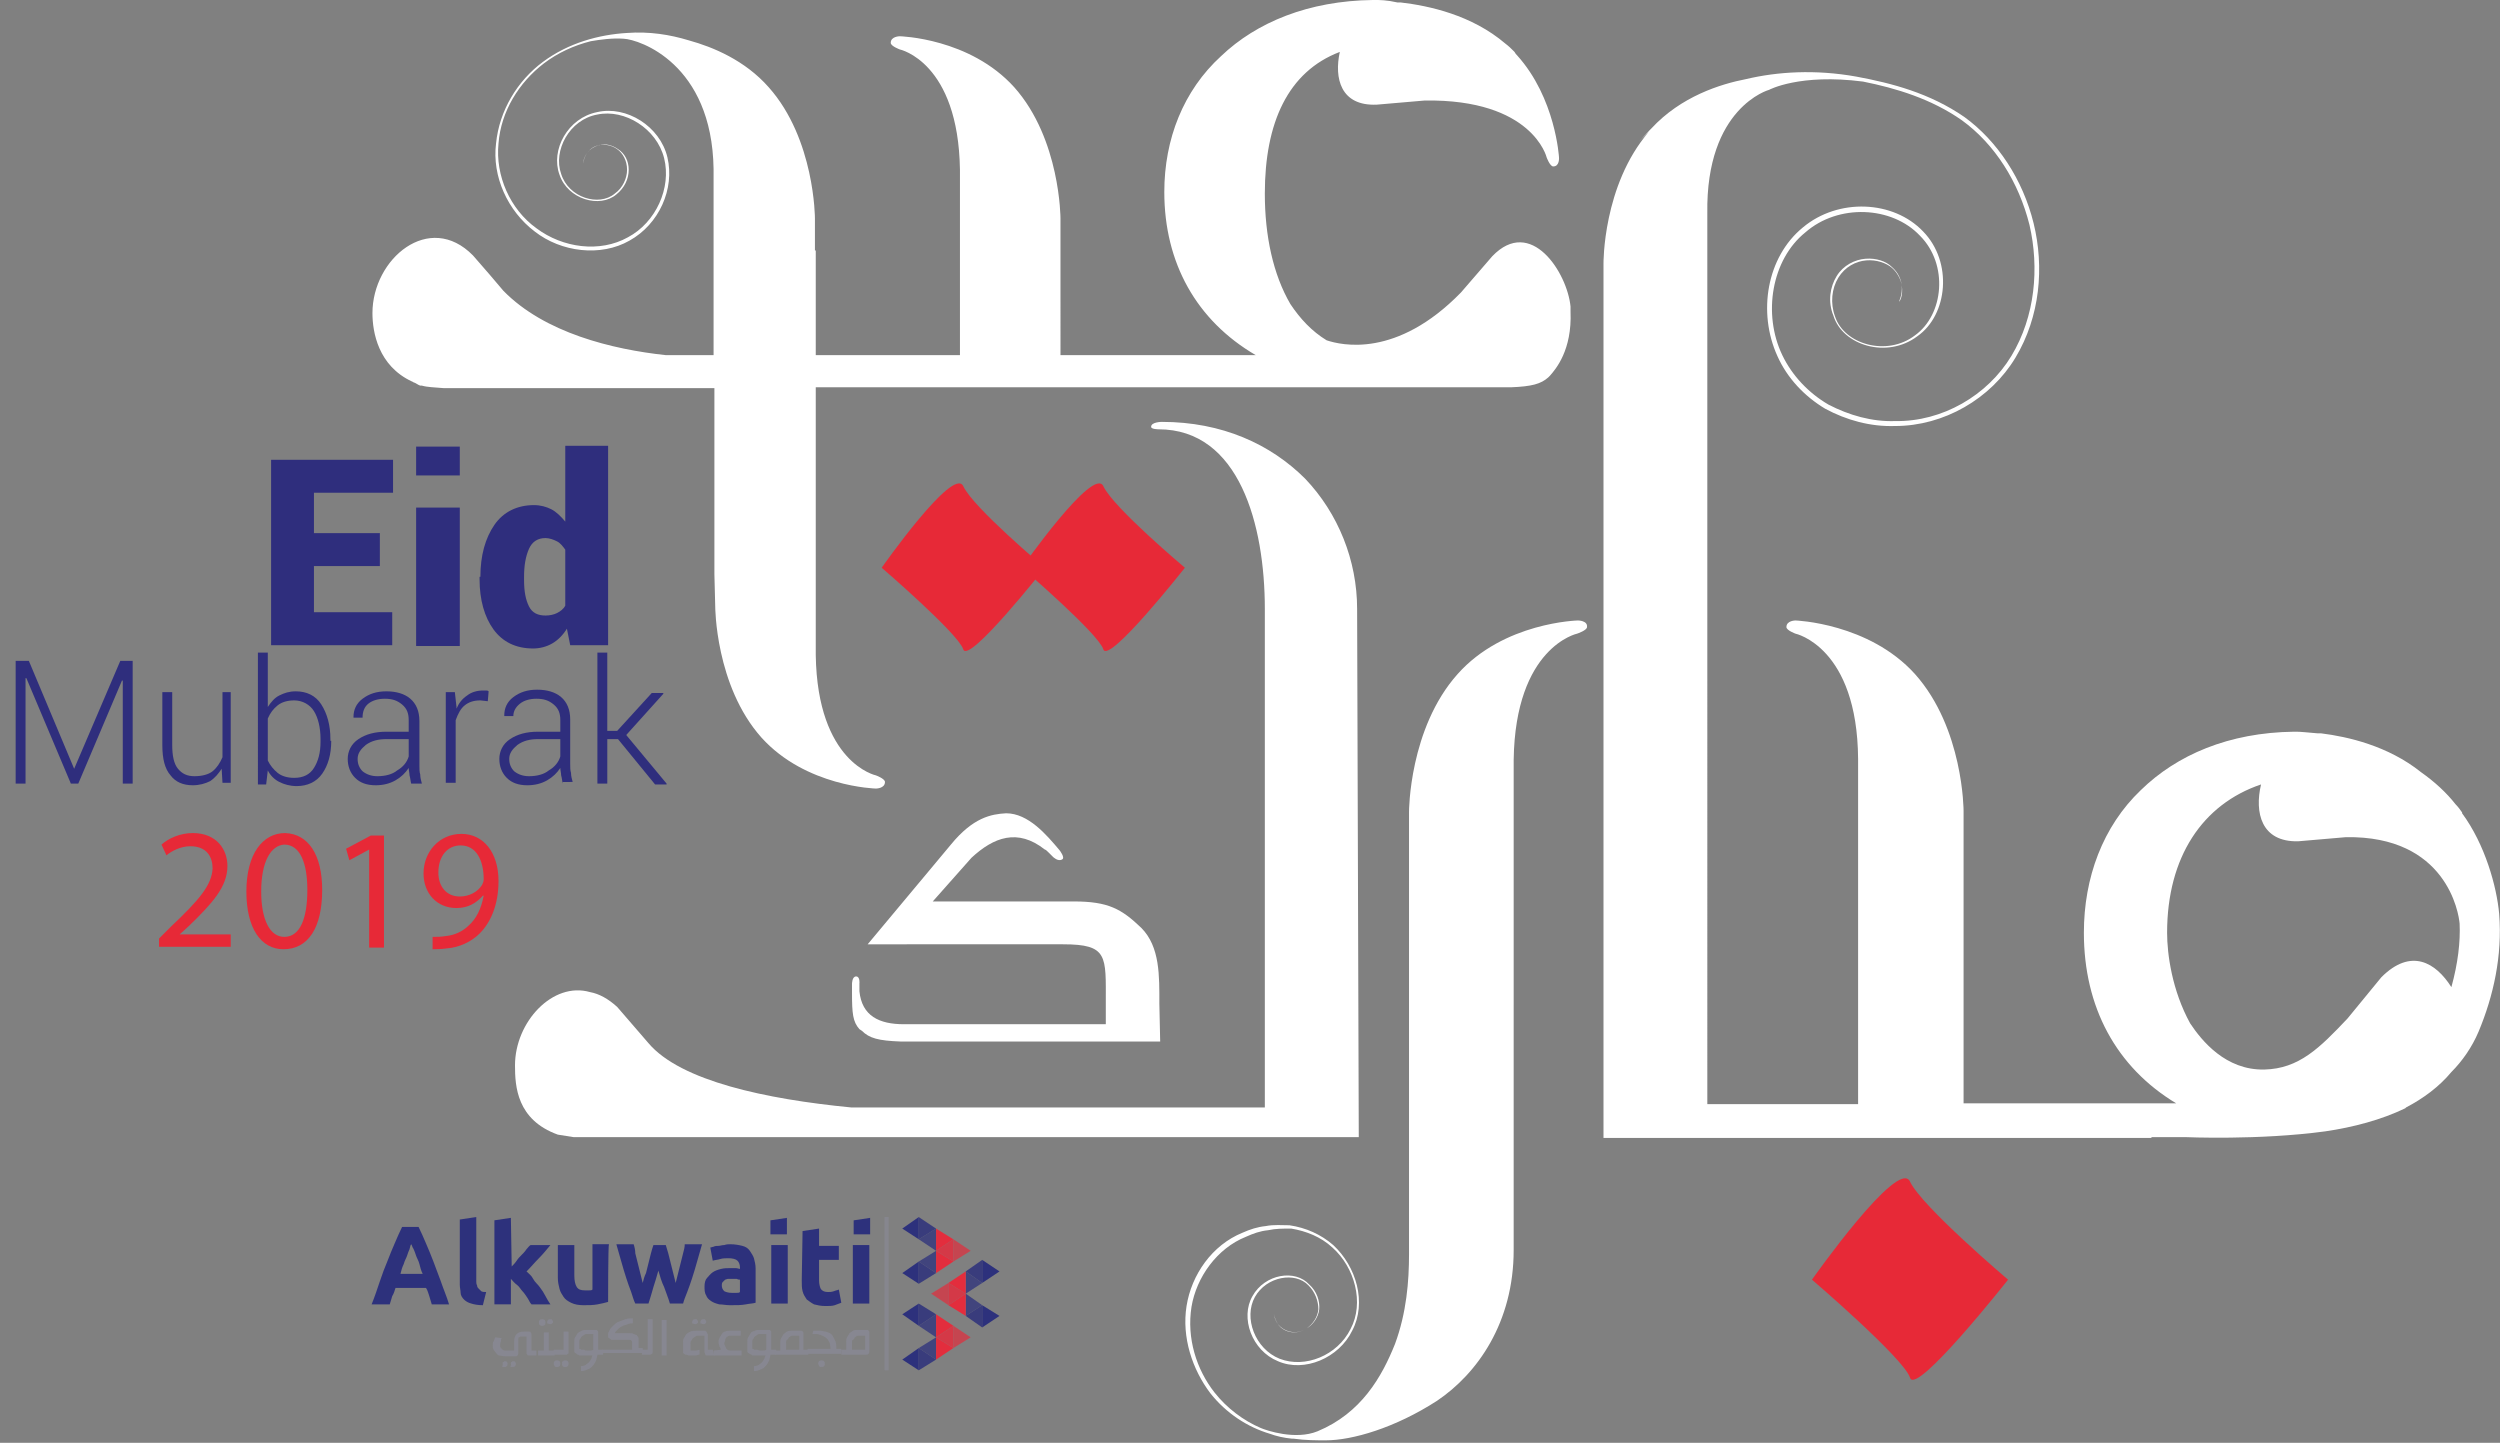 <?xml version="1.0" encoding="UTF-8"?> <!-- Generator: Adobe Illustrator 23.0.3, SVG Export Plug-In . SVG Version: 6.00 Build 0) --> <svg xmlns="http://www.w3.org/2000/svg" xmlns:xlink="http://www.w3.org/1999/xlink" id="Layer_1" x="0px" y="0px" viewBox="0 0 303.4 175.1" style="enable-background:new 0 0 303.4 175.1;" xml:space="preserve"><rect x="0" y="0" width="303.4" height="175.1" fill="#808080" stroke="none"/> <style type="text/css"> .st0{fill:#FFFFFF;} .st1{fill:#2F2E7D;} .st2{fill:#E72937;} .st3{opacity:0.85;fill:none;stroke:#878791;stroke-width:0.5;stroke-miterlimit:10;enable-background:new ;} .st4{opacity:0.7;fill:#E32D3D;enable-background:new ;} .st5{opacity:0.85;fill:#E32D3D;enable-background:new ;} .st6{opacity:0.75;fill:#2D317C;enable-background:new ;} .st7{fill:#2D317C;} .st8{fill:#E32D3D;} .st9{opacity:0.85;fill:#2D317C;enable-background:new ;} .st10{fill:#878791;} </style> <path class="st2" d="M243.7,155.3c0,0-11.2,14.2-11.9,11.9c-0.7-2.3-11.9-11.9-11.9-11.9s10.5-14.9,11.9-11.9 C233.2,146.4,243.7,155.3,243.7,155.3z"></path> <path class="st2" d="M143.8,68.9c0,0-9.3,11.8-9.9,9.9c-0.6-1.9-9.9-9.9-9.9-9.9s8.7-12.4,9.9-9.9C135.1,61.6,143.8,68.9,143.8,68.9 z"></path> <path class="st2" d="M126.8,68.9c0,0-9.3,11.8-9.9,9.9c-0.6-1.9-9.9-9.9-9.9-9.9s8.7-12.4,9.9-9.9C118.1,61.6,126.8,68.9,126.8,68.9 z"></path> <g> <g> <path class="st0" d="M86.7,69.7L86.7,69.7l0.1,3.9c0,0,0,9.6,5.6,15.9c5.4,6,13.9,6.2,13.9,6.2s1.1,0,1.1-0.8 c0-0.4-1.1-0.8-1.1-0.8s-7.1-1.5-7.3-14.6V63.1v-1V47h3h19.2h5.6h9.6h14.2h28.2h4.6c2.5-0.1,3.6-0.4,4.5-1.2l0.2-0.2 c0.7-0.8,2.7-3.1,2.5-7.8c0-0.2,0-0.4,0-0.6c0,0,0,0,0,0l0,0c-0.4-4.1-4.8-11-9.5-6.1l-3.8,4.4c-7.8,8-14.5,6.4-16.3,5.8 c-1.8-1.1-3.2-2.6-4.4-4.4c-2.1-3.6-3.1-8.3-3.1-13.4c0-8.6,2.8-14.8,9.1-17.2c-0.7,3.2,0.1,6.6,4.5,6.4l5.8-0.5 c13.1-0.2,14.8,6.9,14.8,6.9s0.4,1.1,0.8,1.1c0.8,0,0.7-1.1,0.7-1.1s-0.4-7.2-5.1-12.4c-0.1-0.1-0.2-0.2-0.3-0.4c0,0,0,0,0,0 c0,0,0,0-0.1-0.1c0,0,0,0,0,0c-0.3-0.3-0.6-0.6-1-0.9c-4.1-3.5-9.3-4.6-12.7-5c-0.1,0-0.3,0-0.4,0C168.3,0,167.4,0,166.9,0 c0,0,0,0,0,0c0,0,0,0,0,0c-0.2,0-0.3,0-0.3,0v0c-7.8,0.1-14.1,2.7-18.4,6.8c-4.6,4.2-6.9,10.1-6.9,16.5c0,8.6,3.9,15.6,11.1,19.8 h-1.8h-21.9V29.6c0,0,0,0,0-0.1v-3c0,0,0-9.6-5.6-15.9c-5.4-6-13.9-6.2-13.9-6.2s-1.1,0-1.1,0.8c0,0.4,1.1,0.8,1.1,0.8 s7.1,1.5,7.3,14.6V38c0,0,0,0.1,0,0.1v5h-14.5v0l-3,0V30.4h-0.1v-3.9c0,0,0-9.6-5.6-15.9c-2.9-3.3-6.8-4.9-9.7-5.7 c-2.3-0.7-4.8-1.1-7.5-0.9C72.7,4.2,69,5.2,65.9,7.5c-3.1,2.3-5.3,5.9-5.7,9.9c-0.5,4,1.4,8.2,4.7,10.7c3.2,2.5,8,3.1,11.5,1.1 c3.6-2,5.5-6.3,4.6-10.1c-0.9-3.8-5-6.3-8.5-5.5c-3.6,0.7-5.7,4.6-4.6,7.6c1,3,4.9,4.1,6.9,2.4c1-0.8,1.5-1.9,1.5-3 c0-1.1-0.5-2-1.3-2.5c-0.7-0.5-1.6-0.7-2.2-0.5c-0.7,0.1-1.2,0.5-1.5,0.9c-0.6,0.8-0.5,1.4-0.5,1.3c0,0,0-0.6,0.5-1.3 c0.3-0.4,0.8-0.7,1.4-0.9c0.7-0.1,1.5,0,2.2,0.5c0.7,0.5,1.2,1.4,1.2,2.5c0,1-0.5,2.2-1.5,2.9c-1.9,1.6-5.6,0.5-6.5-2.4 c-1-2.8,1-6.6,4.4-7.2c3.3-0.7,7.2,1.7,8.1,5.3c0.9,3.6-1,7.8-4.4,9.6c-3.4,1.9-7.9,1.3-11.1-1.1c-3.2-2.3-5-6.4-4.6-10.3 c0.3-3.9,2.5-7.4,5.5-9.7c1.7-1.3,3.7-2.2,5.7-2.7c1.2-0.2,2.6-0.4,4-0.3c1.9,0.1,10.7,3,10.9,15.8V37v1v5.1l-5.8,0 c-6.5-0.7-14.7-2.7-19.7-7.8l-1.7-2L57.4,31c-5.3-5.4-12.2,0.4-12.2,7c0,2.3,0.7,6.4,4.8,8.3c0.1,0,0.1,0.1,0.2,0.1 c0.3,0.1,0.5,0.3,0.8,0.4c0,0,0.1,0,0.2,0c0.7,0.2,1.5,0.2,2.6,0.3h32.9V69.7z"></path> <path class="st0" d="M164.7,73.9c0-5.9-2.3-11.6-6.3-15.8c-4.2-4.2-10.1-6.9-17.4-6.9c0,0-1.3,0-1.3,0.6c0,0.3,0.9,0.3,0.9,0.3 c9.8,0,12.9,11.6,12.9,21.8v60.5h-50.2c-10.3-1-20.7-3.2-24.6-7.8l-3.8-4.4c-1.1-1-2.2-1.6-3.3-1.8c-4.5-1.3-9.1,3.6-9.1,8.9 c0,2.5,0.2,6.6,5.2,8.4l1.9,0.3l4.8,0c0.2,0,0.3,0,0.5,0h90L164.7,73.9z"></path> <path class="st0" d="M191.5,75.3c0,0-9,0.2-14.6,6.5c-5.9,6.6-5.9,16.7-5.9,16.7v53.7c0,3.3-0.3,7.1-1.7,10.9 c-1.6,4-4.1,8.4-9.4,10.6c-2.7,1.1-6.2-0.1-6.9-0.4c-2.1-0.9-4.1-2.4-5.6-4.3c-2.2-2.8-3.4-6.6-2.8-10.4c0.6-3.6,3.1-7.1,6.6-8.5 c0.9-0.4,1.7-0.7,2.7-0.8c0.9-0.2,1.8-0.2,2.8-0.2c1.8,0.3,3.6,1,5,2.3c2.7,2.4,3.9,6.7,2.2,9.9c-1.6,3.2-5.5,4.8-8.6,3.6 c-3-1.2-4.4-5-3-7.5c1.4-2.5,4.9-3.1,6.5-1.4c0.8,0.8,1.2,1.9,1.2,2.9c-0.1,1-0.7,1.8-1.4,2.3c-1.5,1-3,0.3-3.5-0.5 c-0.5-0.7-0.5-1.3-0.5-1.3c0,0,0,0.5,0.5,1.3c0.5,0.7,2,1.5,3.5,0.5c0.7-0.4,1.4-1.3,1.5-2.3c0.1-1-0.3-2.2-1.2-3 c-1.7-1.9-5.4-1.3-6.9,1.4c-1.5,2.6-0.1,6.6,3.1,7.9c3.2,1.4,7.4-0.4,9-3.7c1.8-3.4,0.5-7.8-2.3-10.4c-1.5-1.3-3.3-2.1-5.3-2.4 c-0.9,0-1.9-0.1-2.9,0.1c-1,0.1-1.9,0.4-2.8,0.8c-3.7,1.5-6.2,5.1-6.8,8.9c-0.6,3.8,0.7,7.7,2.9,10.6c1.9,2.4,4.5,4.1,7.2,4.9 c0.8,0.3,1.7,0.5,2.7,0.6c0.1,0,0.1,0,0.2,0c1.4,0.2,2.8,0.2,3.9,0.2c3.2,0,8.4-1.5,13.5-4.8c4.9-3.3,9.3-9.5,9.3-18.3V92.2 c0.2-13.7,7.7-15.3,7.7-15.3s1.2-0.4,1.2-0.8C192.7,75.3,191.5,75.3,191.5,75.3z"></path> <path class="st0" d="M103.9,118.5c-0.5,0-0.5,0.9-0.5,0.9v1.1c0,2.5,0.1,3.5,0.9,4.4l0.3,0.2c0.9,0.9,2,1.2,4.7,1.3h31.5l-0.1-4.6 c0-3.3,0.1-6.9-2.2-9.2c-2.4-2.3-4-3.2-8.2-3.2h-17.1l4.7-5.3c2.7-2.5,5.6-3.6,8.9-1c0.1,0,0.3,0.2,0.5,0.4l0.5,0.5 c0,0,0.6,0.6,1.1,0.3c0.4-0.2-0.3-1.1-0.3-1.1c-1.6-1.9-3.8-4.5-6.5-4.5c-1.8,0.1-4,0.5-6.7,3.8l-10.1,12.1H129 c5.5,0,5.2,1.4,5.2,7.1v2.6h-24.5c-3,0-5.1-1-5.4-4v-1C104.3,119.4,104.4,118.5,103.9,118.5z"></path> <path class="st0" d="M303.3,110.9c-0.3-3.3-1.7-8.4-4.5-12.2c0,0,0,0,0-0.1c-0.2-0.3-0.5-0.7-0.8-1l0,0c-1.1-1.4-2.5-2.7-4.2-3.9 l0,0c-4-3.2-8.9-4.3-12.1-4.7c-0.1,0-0.3,0-0.4,0c-1.2-0.1-2.1-0.2-2.6-0.2c0,0,0,0,0,0c0,0,0,0,0,0c-0.2,0-0.3,0-0.3,0v0 c-7.9,0.1-14.2,2.8-18.6,7.1c-4.6,4.4-6.9,10.6-6.9,17.3c0,9,3.9,16.3,11.2,20.7h-25.8v-11.5c0-0.1,0-0.1,0-0.1V98.4 c0,0,0-10-5.9-16.6c-5.6-6.2-14.5-6.5-14.5-6.5s-1.1,0-1.1,0.8c0,0.4,1.1,0.8,1.1,0.8s7.5,1.6,7.6,15.2v36.5c0,0.1,0,0.2,0,0.3 v5.1H217h-1.6h-8.2v-3.8V33.8v-7.9c-0.2-12.9,7.5-15,7.5-15s3.7-2,11.4-1c4,0.8,8.3,2.1,12,4.7c4,2.9,6.9,7.5,8.2,12.7 c1.2,5.2,0.7,11.1-2.2,15.9c-2.9,4.8-8.4,8-14.1,7.9c-2.8,0.1-5.6-0.7-8.1-2c-2.4-1.4-4.4-3.5-5.6-6c-2.4-5-1.3-11.6,2.8-14.9 c4-3.5,10.5-3.2,13.9,0.4c3.5,3.5,2.9,9.6-0.6,12.1c-3.4,2.6-8.6,1.1-9.7-2.3c-0.6-1.6-0.4-3.4,0.4-4.7c0.8-1.3,2.1-2,3.4-2.1 c1.2-0.1,2.4,0.3,3.1,0.9c0.7,0.6,1.1,1.5,1.2,2.1c0.2,1.4-0.3,2-0.3,2c-0.1,0,0.4-0.7,0.3-2c-0.1-0.7-0.4-1.5-1.2-2.2 c-0.7-0.7-1.9-1.1-3.2-1c-1.3,0.1-2.7,0.8-3.5,2.1c-0.8,1.3-1.1,3.1-0.4,4.8c1.1,3.6,6.5,5.3,10.2,2.5c3.7-2.6,4.3-9,0.7-12.7 c-3.6-3.8-10.3-4.1-14.6-0.5c-4.4,3.6-5.5,10.3-3.1,15.6c1.2,2.7,3.3,4.9,5.8,6.4c2.6,1.4,5.5,2.2,8.5,2.1 c5.9,0,11.6-3.3,14.6-8.3c3-5,3.5-11,2.2-16.3c-1.3-5.3-4.4-10-8.4-12.9c-4.2-2.9-8.8-4.1-13.1-4.9c-5-0.9-9.6-0.6-13.4,0.3 c-3.1,0.6-7.9,2.1-11.5,6c0,0-0.1,0.1-0.1,0.1c0,0,0,0-0.1,0.1c-0.9,1-1.4,1.5-1.4,1.5s0.5-0.5,1.3-1.3c-5.6,6.5-5.5,16-5.5,16 v50.4v48v7.7h20.8h1.6h44.1v-0.1h4.1c0,0,8.9,0.4,17-0.7c3.4-0.5,6.8-1.4,9.7-2.8l0,0c0,0,0,0,0.1-0.1c2.1-1.1,4-2.5,5.5-4.3 c1.3-1.3,2.5-3,3.3-4.9C302.6,120.9,303.7,116,303.3,110.9z M297.5,119.8c-1.9-3-4.9-4.8-8.5-1.2l-4.1,5 c-3.4,3.6-5.9,6.1-10.1,6.2c-4.7,0.1-7.6-3.5-9-5.6c-2.2-4-2.8-8.4-2.8-11c0-9.2,4.3-15.6,11.4-18c-0.8,3.4,0,7,4.5,6.9l5.8-0.5 c12.2-0.2,13.7,9.2,13.8,10.5C298.6,114.3,298.3,116.9,297.5,119.8z"></path> </g> </g> <g> <g> <g> <path class="st1" d="M9,93.3L9,93.3l5.6-13.1h1.5v14.9h-1.2V82.6l-0.1,0L9.5,95.1H8.6L3.2,82.3l-0.1,0v12.8H1.9V80.2h1.6L9,93.3z "></path> <path class="st1" d="M26.9,93.3c-0.4,0.6-0.8,1.1-1.4,1.5c-0.6,0.3-1.3,0.5-2.1,0.5c-1.2,0-2.1-0.4-2.7-1.2c-0.7-0.8-1-2-1-3.7 v-6.4h1.2v6.4c0,1.3,0.2,2.3,0.7,2.9c0.5,0.6,1.1,0.9,2,0.9c0.9,0,1.7-0.2,2.2-0.6c0.5-0.4,0.9-1,1.2-1.7v-7.9H28v11H27 L26.9,93.3z"></path> <path class="st1" d="M40.2,89.9c0,1.7-0.4,3-1.1,4c-0.7,1-1.8,1.5-3.1,1.5c-0.8,0-1.5-0.2-2.1-0.5s-1.1-0.8-1.4-1.4l-0.2,1.7h-1 V79.2h1.2v6.6c0.4-0.6,0.8-1.1,1.4-1.4c0.6-0.3,1.2-0.5,2-0.5c1.3,0,2.4,0.5,3.1,1.6c0.7,1.1,1.1,2.5,1.1,4.2V89.9z M38.9,89.7 c0-1.4-0.3-2.6-0.8-3.4s-1.4-1.3-2.4-1.3c-0.8,0-1.5,0.2-2,0.6c-0.5,0.4-0.9,0.9-1.2,1.6v5.1c0.3,0.6,0.7,1.1,1.2,1.5 c0.5,0.4,1.2,0.6,2,0.6c1.1,0,1.9-0.4,2.4-1.2c0.5-0.8,0.8-1.8,0.8-3.2V89.7z"></path> <path class="st1" d="M49.9,95.1c-0.1-0.4-0.1-0.7-0.2-1c0-0.3-0.1-0.6-0.1-0.9c-0.4,0.6-0.9,1.1-1.6,1.5 c-0.7,0.4-1.5,0.6-2.4,0.6c-1.1,0-1.9-0.3-2.5-0.9c-0.6-0.6-0.9-1.4-0.9-2.3s0.4-1.8,1.3-2.4c0.9-0.6,2-0.9,3.4-0.9h2.7v-1.4 c0-0.8-0.2-1.4-0.8-1.9s-1.2-0.7-2.1-0.7c-0.8,0-1.5,0.2-2,0.6S44,86.4,44,87.1h-1.1l0-0.1c0-0.8,0.3-1.6,1.1-2.2 c0.8-0.6,1.7-0.9,2.9-0.9s2.2,0.3,2.9,0.9s1.1,1.5,1.1,2.7v5.4c0,0.4,0,0.8,0.1,1.1c0,0.4,0.1,0.7,0.2,1.1H49.9z M45.8,94.2 c0.9,0,1.8-0.2,2.4-0.7c0.7-0.4,1.2-1,1.4-1.7v-2.1h-2.7c-1,0-1.8,0.2-2.5,0.7c-0.6,0.5-1,1-1,1.7c0,0.6,0.2,1.1,0.6,1.5 C44.5,94,45.1,94.2,45.8,94.2z"></path> <path class="st1" d="M59.2,85.1l-0.9-0.1c-0.8,0-1.4,0.2-1.9,0.6c-0.5,0.4-0.8,1-1.1,1.8v7.6h-1.2v-11h1.1l0.2,1.8V86 c0.3-0.7,0.7-1.2,1.3-1.6c0.5-0.4,1.2-0.6,1.9-0.6c0.1,0,0.3,0,0.4,0c0.1,0,0.2,0,0.3,0.1L59.2,85.1z"></path> <path class="st1" d="M68.3,95.1c-0.1-0.4-0.1-0.7-0.2-1c0-0.3-0.1-0.6-0.1-0.9c-0.4,0.6-0.9,1.1-1.6,1.5 c-0.7,0.4-1.5,0.6-2.4,0.6c-1.1,0-1.9-0.3-2.5-0.9c-0.6-0.6-0.9-1.4-0.9-2.3s0.4-1.8,1.3-2.4c0.9-0.6,2-0.9,3.4-0.9H68v-1.4 c0-0.8-0.2-1.4-0.8-1.9s-1.2-0.7-2.1-0.7c-0.8,0-1.5,0.2-2,0.6s-0.8,0.9-0.8,1.5h-1.1l0-0.1c0-0.8,0.3-1.6,1.1-2.2 c0.8-0.6,1.7-0.9,2.9-0.9s2.2,0.3,2.9,0.9s1.1,1.5,1.1,2.7v5.4c0,0.4,0,0.8,0.1,1.1c0,0.4,0.1,0.7,0.2,1.1H68.3z M64.2,94.2 c0.9,0,1.8-0.2,2.4-0.7c0.7-0.4,1.2-1,1.4-1.7v-2.1h-2.7c-1,0-1.8,0.2-2.5,0.7c-0.6,0.5-1,1-1,1.7c0,0.6,0.2,1.1,0.6,1.5 C62.9,94,63.5,94.2,64.2,94.2z"></path> <path class="st1" d="M75,89.7h-1.3v5.4h-1.2V79.2h1.2v9.5h1.2l4.2-4.6h1.4l0,0.1l-4.5,5l4.9,5.9l0,0.1h-1.4L75,89.7z"></path> </g> <g> <path class="st2" d="M19.3,115v-1.1l1.4-1.4c3.5-3.3,5-5.1,5.1-7.1c0-1.4-0.7-2.7-2.7-2.7c-1.2,0-2.3,0.6-2.9,1.1l-0.6-1.3 c0.9-0.8,2.3-1.4,3.8-1.4c2.9,0,4.2,2,4.2,4c0,2.5-1.8,4.5-4.7,7.3l-1.1,1v0H28v1.5H19.3z"></path> <path class="st2" d="M39.1,108c0,4.6-1.7,7.2-4.7,7.2c-2.7,0-4.5-2.5-4.5-7c0-4.6,2-7.1,4.7-7.1C37.4,101.2,39.1,103.7,39.1,108z M31.7,108.2c0,3.5,1.1,5.5,2.8,5.5c1.9,0,2.8-2.2,2.8-5.7c0-3.3-0.9-5.5-2.8-5.5C32.9,102.6,31.7,104.5,31.7,108.2z"></path> <path class="st2" d="M44.8,103.1L44.8,103.1l-2.4,1.3L42,103l3-1.6h1.6V115h-1.8V103.1z"></path> <path class="st2" d="M52.6,113.7c0.4,0,0.9,0,1.5-0.1c1.1-0.1,2.1-0.6,2.8-1.3c0.9-0.8,1.5-2,1.8-3.6h-0.1 c-0.8,0.9-1.8,1.5-3.2,1.5c-2.4,0-4-1.8-4-4.2c0-2.6,1.9-4.8,4.6-4.8s4.5,2.3,4.5,5.7c0,3-1,5.1-2.3,6.4c-1,1-2.5,1.7-4,1.8 c-0.7,0.1-1.3,0.1-1.7,0.1V113.7z M53.2,105.9c0,1.7,1,2.9,2.6,2.9c1.2,0,2.2-0.6,2.7-1.4c0.1-0.2,0.2-0.4,0.2-0.7 c0-2.3-0.9-4.1-2.8-4.1C54.3,102.6,53.2,103.9,53.2,105.9z"></path> </g> <g> <path class="st1" d="M46.1,68.7h-8v5.6h9.5v4H32.9V55.8h14.8v4h-9.6v4.9h8V68.7z"></path> <path class="st1" d="M55.8,57.7h-5.3v-3.5h5.3V57.7z M55.8,78.4h-5.3V61.6h5.3V78.4z"></path> <path class="st1" d="M58.3,70c0-2.6,0.6-4.7,1.7-6.3c1.1-1.6,2.8-2.4,4.8-2.4c0.8,0,1.5,0.2,2.1,0.5s1.2,0.9,1.7,1.5v-9.2h5.2 v24.2h-4.6l-0.4-2c-0.5,0.8-1.1,1.4-1.8,1.8c-0.7,0.4-1.5,0.6-2.3,0.6c-2.1,0-3.7-0.8-4.8-2.3c-1.1-1.5-1.7-3.6-1.7-6.1V70z M63.6,70.4c0,1.4,0.2,2.4,0.6,3.2s1.1,1.1,2,1.1c0.5,0,1-0.1,1.4-0.3c0.4-0.2,0.8-0.5,1-0.9v-6.8c-0.3-0.4-0.6-0.8-1-1 c-0.4-0.2-0.9-0.4-1.4-0.4c-0.9,0-1.6,0.4-2,1.3c-0.4,0.9-0.6,2-0.6,3.4V70.4z"></path> </g> </g> </g> <g> <g> <line class="st3" x1="107.6" y1="147.7" x2="107.6" y2="166.3"></line> <g> <g> <polygon class="st4" points="113,157 115.1,155.7 115.1,158.4 "></polygon> <polygon class="st5" points="117.2,157 115.1,158.4 115.1,155.7 "></polygon> <polygon class="st6" points="119.2,155.7 117.2,157 117.2,154.3 "></polygon> <polygon class="st7" points="121.3,154.3 119.2,155.7 119.2,152.9 "></polygon> <polygon class="st6" points="119.2,158.4 117.2,159.7 117.2,157 "></polygon> <polygon class="st7" points="121.3,159.7 119.2,161.1 119.2,158.4 "></polygon> <polygon class="st8" points="115.1,158.4 117.2,157 117.2,159.7 "></polygon> <polygon class="st9" points="117.2,159.7 119.2,158.4 119.2,161.1 "></polygon> <polygon class="st8" points="115.1,155.7 117.2,154.3 117.2,157 "></polygon> <polygon class="st9" points="117.2,154.3 119.2,152.9 119.2,155.7 "></polygon> </g> <g> <polygon class="st4" points="117.8,151.8 115.7,153.1 115.7,150.4 "></polygon> <polygon class="st5" points="113.6,151.8 115.7,150.4 115.7,153.1 "></polygon> <polygon class="st6" points="111.5,153.1 113.6,151.8 113.6,154.5 "></polygon> <polygon class="st7" points="109.5,154.5 111.5,153.1 111.5,155.8 "></polygon> <polygon class="st6" points="111.5,150.4 113.6,149.1 113.6,151.8 "></polygon> <polygon class="st7" points="109.5,149.1 111.5,147.7 111.5,150.4 "></polygon> <polygon class="st8" points="115.7,150.4 113.6,151.8 113.6,149.1 "></polygon> <polygon class="st9" points="113.6,149.1 111.5,150.4 111.5,147.7 "></polygon> <polygon class="st8" points="115.7,153.1 113.6,154.5 113.6,151.8 "></polygon> <polygon class="st9" points="113.6,154.5 111.5,155.8 111.5,153.1 "></polygon> </g> <g> <polygon class="st4" points="117.8,162.3 115.7,163.6 115.7,160.9 "></polygon> <polygon class="st5" points="113.6,162.3 115.7,160.9 115.7,163.6 "></polygon> <polygon class="st6" points="111.5,163.6 113.6,162.3 113.6,165 "></polygon> <polygon class="st7" points="109.5,165 111.5,163.6 111.5,166.3 "></polygon> <polygon class="st6" points="111.5,160.9 113.6,159.5 113.6,162.3 "></polygon> <polygon class="st7" points="109.5,159.5 111.5,158.2 111.5,160.9 "></polygon> <polygon class="st8" points="115.7,160.9 113.6,162.3 113.6,159.5 "></polygon> <polygon class="st9" points="113.6,159.5 111.5,160.9 111.5,158.2 "></polygon> <polygon class="st8" points="115.7,163.6 113.6,165 113.6,162.3 "></polygon> <polygon class="st9" points="113.6,165 111.5,166.3 111.5,163.6 "></polygon> </g> </g> </g> <g> <g> <path class="st7" d="M52.4,158.3c-0.1-0.3-0.2-0.7-0.3-1c-0.1-0.3-0.2-0.7-0.4-1h-3.7c-0.1,0.3-0.2,0.7-0.4,1 c-0.1,0.3-0.2,0.7-0.3,1h-2.2c0.4-1,0.7-1.9,1-2.8c0.3-0.9,0.6-1.7,0.9-2.4c0.3-0.8,0.6-1.5,0.9-2.2c0.3-0.7,0.6-1.4,0.9-2h2 c0.3,0.6,0.6,1.3,0.9,2c0.3,0.7,0.6,1.4,0.9,2.2c0.3,0.8,0.6,1.6,0.9,2.4c0.3,0.9,0.7,1.8,1,2.8H52.4z M49.9,151 c-0.1,0.1-0.1,0.3-0.2,0.6c-0.1,0.2-0.2,0.5-0.3,0.8c-0.1,0.3-0.3,0.6-0.4,1c-0.2,0.4-0.3,0.8-0.4,1.2h2.7 c-0.2-0.4-0.3-0.8-0.4-1.2c-0.1-0.4-0.3-0.7-0.4-1s-0.2-0.6-0.3-0.8C50,151.3,50,151.1,49.9,151z"></path> <path class="st7" d="M58.6,158.4c-0.6,0-1.1-0.1-1.4-0.2c-0.4-0.1-0.7-0.3-0.9-0.5s-0.4-0.5-0.4-0.8s-0.1-0.6-0.1-1v-7.9l2-0.3 v7.8c0,0.2,0,0.3,0.1,0.5c0,0.2,0.1,0.3,0.2,0.4c0.1,0.1,0.2,0.2,0.3,0.3c0.2,0.1,0.3,0.1,0.6,0.1L58.6,158.4z"></path> <path class="st7" d="M62.1,153.7c0.2-0.2,0.4-0.4,0.6-0.7s0.4-0.5,0.6-0.7c0.2-0.2,0.4-0.4,0.6-0.7c0.2-0.2,0.3-0.4,0.5-0.5h2.4 c-0.5,0.6-0.9,1.1-1.4,1.6c-0.5,0.5-0.9,1-1.5,1.6c0.3,0.3,0.6,0.5,0.8,0.9s0.6,0.7,0.8,1c0.3,0.4,0.5,0.7,0.7,1.1 c0.2,0.4,0.4,0.7,0.6,1h-2.3c-0.2-0.2-0.3-0.5-0.5-0.8c-0.2-0.3-0.4-0.6-0.6-0.8s-0.4-0.6-0.7-0.8s-0.5-0.5-0.7-0.7v3.1h-2v-10.2 l2-0.3L62.1,153.7L62.1,153.7z"></path> <path class="st7" d="M73.8,158c-0.3,0.1-0.8,0.2-1.3,0.3s-1.1,0.1-1.7,0.1c-0.6,0-1.1-0.1-1.5-0.3c-0.4-0.2-0.7-0.4-0.9-0.7 c-0.2-0.3-0.4-0.6-0.5-1c-0.1-0.4-0.2-0.8-0.2-1.3v-4h2v3.7c0,0.6,0.1,1.1,0.3,1.4s0.5,0.4,1,0.4c0.2,0,0.3,0,0.5,0 c0.2,0,0.3,0,0.4-0.1v-5.5h2C73.8,151.1,73.8,158,73.8,158z"></path> <path class="st7" d="M79.9,154.2c-0.2,0.7-0.4,1.4-0.6,2c-0.2,0.7-0.4,1.4-0.6,2h-1.6c-0.2-0.4-0.3-0.8-0.5-1.4 c-0.2-0.5-0.4-1.1-0.6-1.7s-0.4-1.3-0.6-2s-0.4-1.4-0.6-2.1h2.1c0.1,0.3,0.2,0.7,0.2,1.1c0.1,0.4,0.2,0.8,0.3,1.2 s0.2,0.8,0.3,1.2c0.1,0.4,0.2,0.8,0.3,1.2c0.1-0.4,0.2-0.8,0.4-1.2c0.1-0.4,0.2-0.8,0.3-1.2c0.1-0.4,0.2-0.8,0.3-1.2 c0.1-0.4,0.2-0.7,0.3-1h1.5c0.1,0.3,0.2,0.7,0.3,1c0.1,0.4,0.2,0.8,0.3,1.2c0.1,0.4,0.2,0.8,0.3,1.2c0.1,0.4,0.2,0.8,0.3,1.2 c0.1-0.4,0.2-0.8,0.3-1.2c0.1-0.4,0.2-0.8,0.3-1.2c0.1-0.4,0.2-0.8,0.3-1.2c0.1-0.4,0.2-0.7,0.2-1.1h2.1 c-0.2,0.7-0.4,1.4-0.6,2.1c-0.2,0.7-0.4,1.4-0.6,2c-0.2,0.6-0.4,1.2-0.6,1.7c-0.2,0.5-0.4,1-0.5,1.4h-1.6c-0.2-0.7-0.5-1.4-0.7-2 C80.3,155.6,80.1,154.9,79.9,154.2z"></path> <path class="st7" d="M88.6,151c0.6,0,1.1,0.1,1.5,0.2c0.4,0.1,0.7,0.3,0.9,0.6c0.2,0.3,0.4,0.6,0.5,0.9c0.1,0.4,0.2,0.8,0.2,1.2 v4.2c-0.3,0.1-0.7,0.1-1.2,0.2c-0.5,0.1-1.1,0.1-1.9,0.1c-0.5,0-0.9-0.1-1.3-0.1c-0.4-0.1-0.7-0.2-1-0.4 c-0.3-0.2-0.5-0.4-0.6-0.7c-0.2-0.3-0.2-0.7-0.2-1.1c0-0.4,0.1-0.8,0.3-1s0.4-0.5,0.7-0.7c0.3-0.2,0.6-0.3,1-0.4 c0.4-0.1,0.7-0.1,1.1-0.1c0.3,0,0.5,0,0.7,0c0.2,0,0.4,0.1,0.5,0.1v-0.2c0-0.3-0.1-0.6-0.3-0.8s-0.6-0.3-1.1-0.3 c-0.3,0-0.7,0-1,0.1c-0.3,0.1-0.6,0.1-0.9,0.2l-0.3-1.6c0.1,0,0.3-0.1,0.4-0.1c0.2-0.1,0.4-0.1,0.6-0.1c0.2,0,0.4-0.1,0.7-0.1 C88.2,151,88.4,151,88.6,151z M88.8,156.9c0.2,0,0.4,0,0.6,0c0.2,0,0.3,0,0.4-0.1v-1.5c-0.1,0-0.2,0-0.4-0.1c-0.2,0-0.3,0-0.5,0 c-0.2,0-0.4,0-0.5,0c-0.2,0-0.3,0.1-0.4,0.1c-0.1,0.1-0.2,0.2-0.3,0.3c-0.1,0.1-0.1,0.3-0.1,0.4c0,0.3,0.1,0.5,0.3,0.7 C88.1,156.8,88.4,156.9,88.8,156.9z"></path> <rect x="93.6" y="151.1" class="st7" width="2" height="7.1"></rect> <path class="st7" d="M97.4,149.4l2-0.3v2.1h2.4v1.7h-2.4v2.5c0,0.4,0.1,0.8,0.2,1c0.2,0.3,0.5,0.4,0.9,0.4c0.2,0,0.4,0,0.7-0.1 c0.2-0.1,0.4-0.1,0.6-0.2l0.3,1.6c-0.3,0.1-0.5,0.2-0.8,0.3c-0.3,0.1-0.7,0.1-1.1,0.1c-0.6,0-1-0.1-1.4-0.2 c-0.4-0.2-0.6-0.4-0.9-0.6c-0.2-0.3-0.4-0.6-0.5-1c-0.1-0.4-0.1-0.8-0.1-1.3L97.4,149.4L97.4,149.4z"></path> <rect x="103.5" y="151.1" class="st7" width="2" height="7.1"></rect> <polygon class="st7" points="93.5,148.1 95.5,147.8 95.5,149.8 93.5,149.8 "></polygon> <polygon class="st7" points="103.6,148.1 105.6,147.8 105.6,149.8 103.6,149.8 "></polygon> </g> <g> <path class="st10" d="M60.9,162.4c-0.1,0.1-0.1,0.2-0.1,0.3c0,0.1-0.1,0.3-0.1,0.4c0,0.1,0,0.2,0,0.3c0,0.1,0.1,0.2,0.1,0.2 c0.1,0.1,0.1,0.1,0.2,0.2c0.1,0.1,0.2,0.1,0.4,0.1h1v-1.1c0-0.4,0.1-0.7,0.3-0.9c0.2-0.2,0.5-0.3,0.9-0.3c0.1,0,0.2,0,0.3,0 c0.1,0,0.2,0,0.3,0s0.2,0,0.2,0.1c0.1,0.1,0.1,0.2,0.1,0.2v2h0.6v0.6h-0.9c-0.1,0-0.2,0-0.2-0.1c-0.1-0.1-0.1-0.1-0.1-0.2v-2 h-0.4c-0.1,0-0.2,0-0.3,0c-0.1,0-0.1,0.1-0.2,0.1s-0.1,0.1-0.1,0.2c0,0.1,0,0.2,0,0.3v1.4c0,0.1,0,0.2-0.1,0.3 c-0.1,0.1-0.1,0.1-0.2,0.1h-1.3c-0.3,0-0.5-0.1-0.7-0.1s-0.3-0.2-0.4-0.3s-0.2-0.3-0.3-0.4c-0.1-0.2-0.1-0.3-0.1-0.5 c0-0.2,0-0.4,0.1-0.5c0.1-0.2,0.1-0.3,0.2-0.5L60.9,162.4z M61,165.5c0-0.1,0-0.1,0-0.1c0-0.1,0.1-0.1,0.1-0.1 c0,0,0.1-0.1,0.1-0.1c0.1,0,0.1,0,0.1,0s0.1,0,0.1,0c0.1,0,0.1,0.1,0.1,0.1c0,0,0.1,0.1,0.1,0.1c0,0.1,0,0.1,0,0.1 c0,0.1,0,0.2-0.1,0.3c-0.1,0.1-0.2,0.1-0.3,0.1s-0.2,0-0.3-0.1C61.1,165.7,61,165.6,61,165.5z M62,165.5c0-0.1,0-0.1,0-0.1 c0-0.1,0.1-0.1,0.1-0.1c0,0,0.1-0.1,0.1-0.1c0.1,0,0.1,0,0.1,0c0.1,0,0.1,0,0.1,0c0.1,0,0.1,0.1,0.1,0.1c0,0,0.1,0.1,0.1,0.1 c0,0.1,0,0.1,0,0.1c0,0.1,0,0.2-0.1,0.3c-0.1,0.1-0.2,0.1-0.3,0.1c-0.1,0-0.2,0-0.3-0.1C62.1,165.7,62,165.6,62,165.5z"></path> <path class="st10" d="M65.3,164.5v-0.6H66v-2.2h0.6v2.2h0.7v0.6H65.3z M65.4,160.5c0-0.1,0-0.2,0.1-0.3c0.1-0.1,0.2-0.1,0.3-0.1 s0.2,0,0.3,0.1s0.1,0.2,0.1,0.3c0,0.1,0,0.2-0.1,0.3s-0.2,0.1-0.3,0.1s-0.2,0-0.3-0.1C65.4,160.7,65.4,160.6,65.4,160.5z M66.4,160.5c0-0.1,0-0.2,0.1-0.3s0.2-0.1,0.3-0.1c0.1,0,0.1,0,0.1,0c0.1,0,0.1,0.1,0.1,0.1c0,0,0.1,0.1,0.1,0.1 c0,0.1,0,0.1,0,0.1c0,0.1,0,0.1,0,0.1c0,0.1-0.1,0.1-0.1,0.1c0,0-0.1,0.1-0.1,0.1c-0.1,0-0.1,0-0.1,0c-0.1,0-0.2,0-0.3-0.1 C66.4,160.7,66.4,160.6,66.4,160.5z"></path> <path class="st10" d="M67.2,163.8h1.2v-2.2h0.6v2.5v0c0,0.1,0,0.1,0,0.1c0,0.1-0.1,0.1-0.1,0.1s-0.1,0.1-0.1,0.1 c-0.1,0-0.1,0-0.1,0h-1.5V163.8z M67.2,165.5c0-0.1,0-0.2,0.1-0.3c0.1-0.1,0.2-0.1,0.3-0.1s0.2,0,0.3,0.1s0.1,0.2,0.1,0.3 c0,0.1,0,0.2-0.1,0.3s-0.2,0.1-0.3,0.1s-0.2,0-0.3-0.1C67.3,165.7,67.2,165.6,67.2,165.5z M68.2,165.5c0-0.1,0-0.2,0.1-0.3 c0.1-0.1,0.2-0.1,0.3-0.1s0.2,0,0.3,0.1s0.1,0.2,0.1,0.3c0,0.1,0,0.2-0.1,0.3s-0.2,0.1-0.3,0.1s-0.2,0-0.3-0.1 C68.2,165.7,68.2,165.6,68.2,165.5z"></path> <path class="st10" d="M72.5,164.5c-0.1,0.3-0.1,0.5-0.2,0.7c-0.1,0.2-0.2,0.4-0.4,0.6c-0.2,0.2-0.3,0.3-0.6,0.4 c-0.2,0.1-0.5,0.2-0.8,0.2v-0.6c0.2,0,0.4-0.1,0.5-0.1c0.1-0.1,0.3-0.2,0.4-0.3c0.1-0.1,0.2-0.2,0.3-0.4c0.1-0.1,0.1-0.3,0.2-0.5 c-0.1,0-0.3,0-0.4,0c-0.1,0-0.2,0-0.3,0s-0.2,0-0.3,0s-0.2,0-0.3,0l0,0c0,0-0.1,0-0.1,0c0,0-0.1,0-0.1,0c-0.1,0-0.2,0-0.2-0.1 c-0.1,0-0.2,0-0.2-0.1c-0.1,0-0.1-0.1-0.2-0.1c-0.1-0.1-0.1-0.1-0.1-0.2v-1.2c0-0.2,0-0.4,0.1-0.5c0.1-0.2,0.2-0.3,0.3-0.5 c0.1-0.1,0.3-0.2,0.5-0.3s0.4-0.1,0.6-0.1h1c0.1,0,0.1,0,0.2,0c0.1,0,0.1,0.1,0.1,0.1c0,0,0.1,0.1,0.1,0.1s0,0.1,0,0.2 c0,0.1,0,0.2,0,0.3c0,0.1,0,0.2,0,0.3c0,0.1,0,0.3,0,0.4c0,0.1,0,0.3,0,0.4s0,0.3,0,0.5v0.1h0.6v0.6H72.5L72.5,164.5z M71.2,163.9c0.1,0,0.3,0,0.4,0c0.1,0,0.3,0,0.4-0.1c0-0.1,0-0.2,0-0.3c0-0.1,0-0.2,0-0.3c0-0.2,0-0.3,0-0.5c0-0.2,0-0.3,0-0.5v0 c0,0,0,0,0-0.1c0,0,0,0,0-0.1c0,0,0,0,0-0.1h-0.8c-0.1,0-0.2,0-0.3,0.1c-0.1,0.1-0.2,0.1-0.3,0.2c-0.1,0.1-0.1,0.2-0.2,0.3 c-0.1,0.1-0.1,0.2-0.1,0.3v0.9c0.1,0,0.2,0,0.2,0.1c0.1,0,0.1,0,0.2,0c0.1,0,0.1,0,0.2,0C71,163.9,71,163.9,71.2,163.9 L71.2,163.9L71.2,163.9z"></path> <path class="st10" d="M73.1,163.8h3.6v-0.5c0-0.2,0-0.3,0-0.4c0-0.1,0-0.2-0.1-0.2c0-0.1-0.1-0.1-0.2-0.1s-0.2,0-0.3,0 c-0.3,0-0.6,0-0.9,0c-0.3,0-0.6,0-0.9,0c-0.1,0-0.2,0-0.2-0.1c-0.1,0-0.1-0.1-0.2-0.1c-0.1-0.1-0.1-0.1-0.1-0.2s0-0.1,0-0.2 c0-0.2,0-0.3,0.1-0.4c0.1-0.3,0.3-0.5,0.5-0.7c0.2-0.2,0.4-0.4,0.7-0.5c0.3-0.1,0.5-0.2,0.8-0.3c0.3-0.1,0.5-0.1,0.8-0.1h0.1 c0,0.1,0,0.2,0,0.3c0,0.1,0,0.2,0,0.3c-0.2,0-0.4,0-0.6,0.1c-0.2,0.1-0.4,0.1-0.6,0.2c-0.2,0.1-0.4,0.2-0.6,0.4s-0.3,0.3-0.4,0.5 H76c0.2,0,0.4,0,0.5,0c0.2,0,0.3,0,0.4,0.1c0.1,0,0.2,0.1,0.3,0.1s0.1,0.1,0.2,0.2s0.1,0.2,0.1,0.3s0,0.3,0,0.5v0.6H78v0.6h-4.8 L73.1,163.8L73.1,163.8z"></path> <path class="st10" d="M77.9,163.8h0.7v-3.7h0.6v4v0c0,0.1,0,0.2-0.1,0.2c-0.1,0.1-0.1,0.1-0.2,0.1h-1L77.9,163.8L77.9,163.8z"></path> <path class="st10" d="M80.9,164.5h-0.6v-4.3h0.6V164.5z"></path> <path class="st10" d="M86.7,164.5h-0.9c-0.1,0-0.2,0-0.2-0.1s-0.1-0.2-0.1-0.3v-2h-0.8c-0.1,0-0.2,0-0.3,0.1 c-0.1,0.1-0.2,0.1-0.3,0.2s-0.1,0.2-0.2,0.3c-0.1,0.1-0.1,0.2-0.1,0.3v0.9c0.1,0,0.2,0,0.2,0c0.1,0,0.2,0,0.2,0s0.2,0,0.3,0 c0.1,0,0.3-0.1,0.4-0.1c0,0.1,0,0.2,0,0.3c0,0.1,0,0.2,0,0.3c-0.2,0-0.3,0.1-0.5,0.1s-0.3,0-0.4,0c-0.1,0-0.3,0-0.4,0 c-0.1,0-0.2-0.1-0.4-0.1c-0.1,0-0.1-0.1-0.2-0.1c-0.1-0.1-0.1-0.1-0.1-0.2v-1.2c0-0.2,0-0.4,0.1-0.5c0.1-0.2,0.2-0.3,0.3-0.5 c0.1-0.1,0.3-0.2,0.5-0.3s0.4-0.1,0.6-0.1h1c0.1,0,0.1,0,0.2,0c0.1,0,0.1,0.1,0.1,0.1c0,0,0.1,0.1,0.1,0.1c0,0.1,0,0.1,0.1,0.2 l0,1.9h0.6L86.7,164.5L86.7,164.5z M84,160.5c0-0.1,0-0.2,0.1-0.3s0.2-0.1,0.3-0.1c0.1,0,0.1,0,0.1,0c0.1,0,0.1,0.1,0.1,0.1 c0,0,0.1,0.1,0.1,0.1c0,0.1,0,0.1,0,0.1c0,0.1,0,0.1,0,0.1c0,0.1-0.1,0.1-0.1,0.1c0,0-0.1,0.1-0.1,0.1c-0.1,0-0.1,0-0.1,0 c-0.1,0-0.2,0-0.3-0.1C84,160.7,84,160.6,84,160.5z M85,160.5c0-0.1,0-0.2,0.1-0.3s0.2-0.1,0.3-0.1c0.1,0,0.1,0,0.1,0 c0.1,0,0.1,0.1,0.1,0.1c0,0,0.1,0.1,0.1,0.1c0,0.1,0,0.1,0,0.1c0,0.1,0,0.1,0,0.1c0,0.1-0.1,0.1-0.1,0.1c0,0-0.1,0.1-0.1,0.1 c-0.1,0-0.1,0-0.1,0c-0.1,0-0.2,0-0.3-0.1C85,160.7,85,160.6,85,160.5z"></path> <path class="st10" d="M87.5,163.8c-0.1-0.2-0.1-0.3-0.2-0.4c0-0.2-0.1-0.3-0.1-0.4c0-0.2,0-0.4,0.1-0.6c0.1-0.2,0.2-0.3,0.3-0.5 c0.1-0.2,0.3-0.3,0.4-0.3c0.2-0.1,0.4-0.1,0.6-0.1h1.3v0.6h-1.3c-0.1,0-0.2,0-0.3,0.1s-0.2,0.1-0.2,0.2c-0.1,0.1-0.1,0.2-0.1,0.3 c0,0.1-0.1,0.2-0.1,0.3c0,0.1,0,0.2,0.1,0.3c0,0.1,0.1,0.2,0.1,0.3c0.1,0.1,0.1,0.2,0.2,0.2c0.1,0.1,0.2,0.1,0.3,0.1H90v0.6h-3.4 v-0.6L87.5,163.8L87.5,163.8z"></path> <path class="st10" d="M93.5,164.5c-0.1,0.3-0.1,0.5-0.2,0.7c-0.1,0.2-0.2,0.4-0.4,0.6c-0.2,0.2-0.3,0.3-0.6,0.4 c-0.2,0.1-0.5,0.2-0.8,0.2v-0.6c0.2,0,0.4-0.1,0.5-0.1c0.1-0.1,0.3-0.2,0.4-0.3c0.1-0.1,0.2-0.2,0.3-0.4c0.1-0.1,0.1-0.3,0.2-0.5 c-0.1,0-0.3,0-0.4,0c-0.1,0-0.2,0-0.3,0s-0.2,0-0.3,0c-0.1,0-0.2,0-0.3,0l0,0c0,0-0.1,0-0.1,0s-0.1,0-0.1,0c-0.1,0-0.2,0-0.2-0.1 s-0.2,0-0.2-0.1c-0.1,0-0.1-0.1-0.2-0.1c-0.1-0.1-0.1-0.1-0.1-0.2v-1.2c0-0.2,0-0.4,0.1-0.5c0.1-0.2,0.2-0.3,0.3-0.5 s0.3-0.2,0.5-0.3s0.4-0.1,0.6-0.1h1c0.1,0,0.1,0,0.2,0c0.1,0,0.1,0.1,0.1,0.1c0,0,0.1,0.1,0.1,0.1c0,0.1,0,0.1,0,0.2 c0,0.1,0,0.2,0,0.3c0,0.1,0,0.2,0,0.3c0,0.1,0,0.3,0,0.4c0,0.1,0,0.3,0,0.4s0,0.3,0,0.5v0.1h0.6v0.6H93.5L93.5,164.5z M92.2,163.9c0.1,0,0.3,0,0.4,0c0.1,0,0.3,0,0.4-0.1c0-0.1,0-0.2,0-0.3c0-0.1,0-0.2,0-0.3c0-0.2,0-0.3,0-0.5c0-0.2,0-0.3,0-0.5v0 c0,0,0,0,0-0.1c0,0,0,0,0-0.1c0,0,0,0,0-0.1h-0.8c-0.1,0-0.2,0-0.3,0.1c-0.1,0.1-0.2,0.1-0.3,0.2c-0.1,0.1-0.1,0.2-0.2,0.3 c-0.1,0.1-0.1,0.2-0.1,0.3v0.9c0.1,0,0.2,0,0.2,0.1c0.1,0,0.1,0,0.2,0c0.1,0,0.1,0,0.2,0S92,163.9,92.2,163.9L92.2,163.9 L92.2,163.9z"></path> <path class="st10" d="M94.1,164.5v-0.6h0.6v-1c0-0.2,0-0.3,0.1-0.5c0.1-0.2,0.2-0.3,0.3-0.5c0.1-0.1,0.3-0.2,0.4-0.3 c0.2-0.1,0.4-0.1,0.5-0.1c0.2,0,0.4,0,0.6,0s0.4,0,0.6,0c0.1,0,0.1,0,0.1,0c0.1,0,0.1,0.1,0.1,0.1c0,0,0.1,0.1,0.1,0.1 c0,0,0,0.1,0,0.1v2h0.6v0.6H94.1z M95.4,163.8h1.6v-1.7c-0.1,0-0.1,0-0.2,0s-0.1,0-0.2,0c-0.1,0-0.1,0-0.2,0c-0.1,0-0.1,0-0.1,0 c-0.1,0-0.1,0-0.1,0h0c-0.1,0-0.2,0-0.3,0.1c-0.1,0.1-0.2,0.1-0.2,0.2c-0.1,0.1-0.1,0.2-0.2,0.2c-0.1,0.1-0.1,0.2-0.1,0.3V163.8 L95.4,163.8z"></path> <path class="st10" d="M98.7,161.5c0.1,0,0.1,0,0.2,0c0.1,0,0.1,0,0.2,0c0.2,0,0.4,0,0.5,0c0.2,0,0.4,0.1,0.6,0.1 c0.2,0.1,0.4,0.1,0.5,0.2c0.2,0.1,0.3,0.2,0.4,0.4c0.1,0.2,0.2,0.4,0.3,0.6c0.1,0.3,0.1,0.6,0.1,0.9h0.6v0.6h-4.1v-0.6h2.8 c0-0.3-0.1-0.5-0.1-0.7c-0.1-0.2-0.2-0.4-0.3-0.5s-0.2-0.2-0.4-0.3c-0.1-0.1-0.3-0.1-0.4-0.2c-0.2,0-0.3-0.1-0.4-0.1 c-0.2,0-0.3,0-0.4,0c-0.1,0-0.1,0-0.1,0c-0.1,0-0.1,0-0.1,0L98.7,161.5z M99.3,165.5c0-0.1,0-0.2,0.1-0.3s0.2-0.1,0.3-0.1 s0.2,0,0.3,0.1c0.1,0.1,0.1,0.2,0.1,0.3c0,0.1,0,0.2-0.1,0.3s-0.2,0.1-0.3,0.1s-0.2,0-0.3-0.1C99.4,165.7,99.3,165.6,99.3,165.5z "></path> <path class="st10" d="M102.1,163.8h0.6v-1c0-0.2,0-0.3,0.1-0.5c0.1-0.2,0.2-0.3,0.3-0.5c0.1-0.1,0.3-0.2,0.4-0.3 c0.2-0.1,0.4-0.1,0.5-0.1c0.2,0,0.4,0,0.6,0s0.4,0,0.6,0c0.1,0,0.1,0,0.1,0c0.1,0,0.1,0.1,0.1,0.1c0,0,0.1,0.1,0.1,0.1 c0,0,0,0.1,0,0.1v2.3c0,0.1,0,0.2-0.1,0.3s-0.1,0.1-0.2,0.1h-3.1L102.1,163.8L102.1,163.8z M103.4,163.8h1.6v-1.7 c-0.1,0-0.1,0-0.2,0s-0.1,0-0.2,0c-0.1,0-0.1,0-0.2,0s-0.1,0-0.1,0c-0.1,0-0.1,0-0.1,0h0c-0.1,0-0.2,0-0.3,0.1 c-0.1,0.1-0.2,0.1-0.2,0.2c-0.1,0.1-0.1,0.2-0.2,0.2s-0.1,0.2-0.1,0.3L103.4,163.8L103.4,163.8z"></path> </g> </g> </g> </svg> 